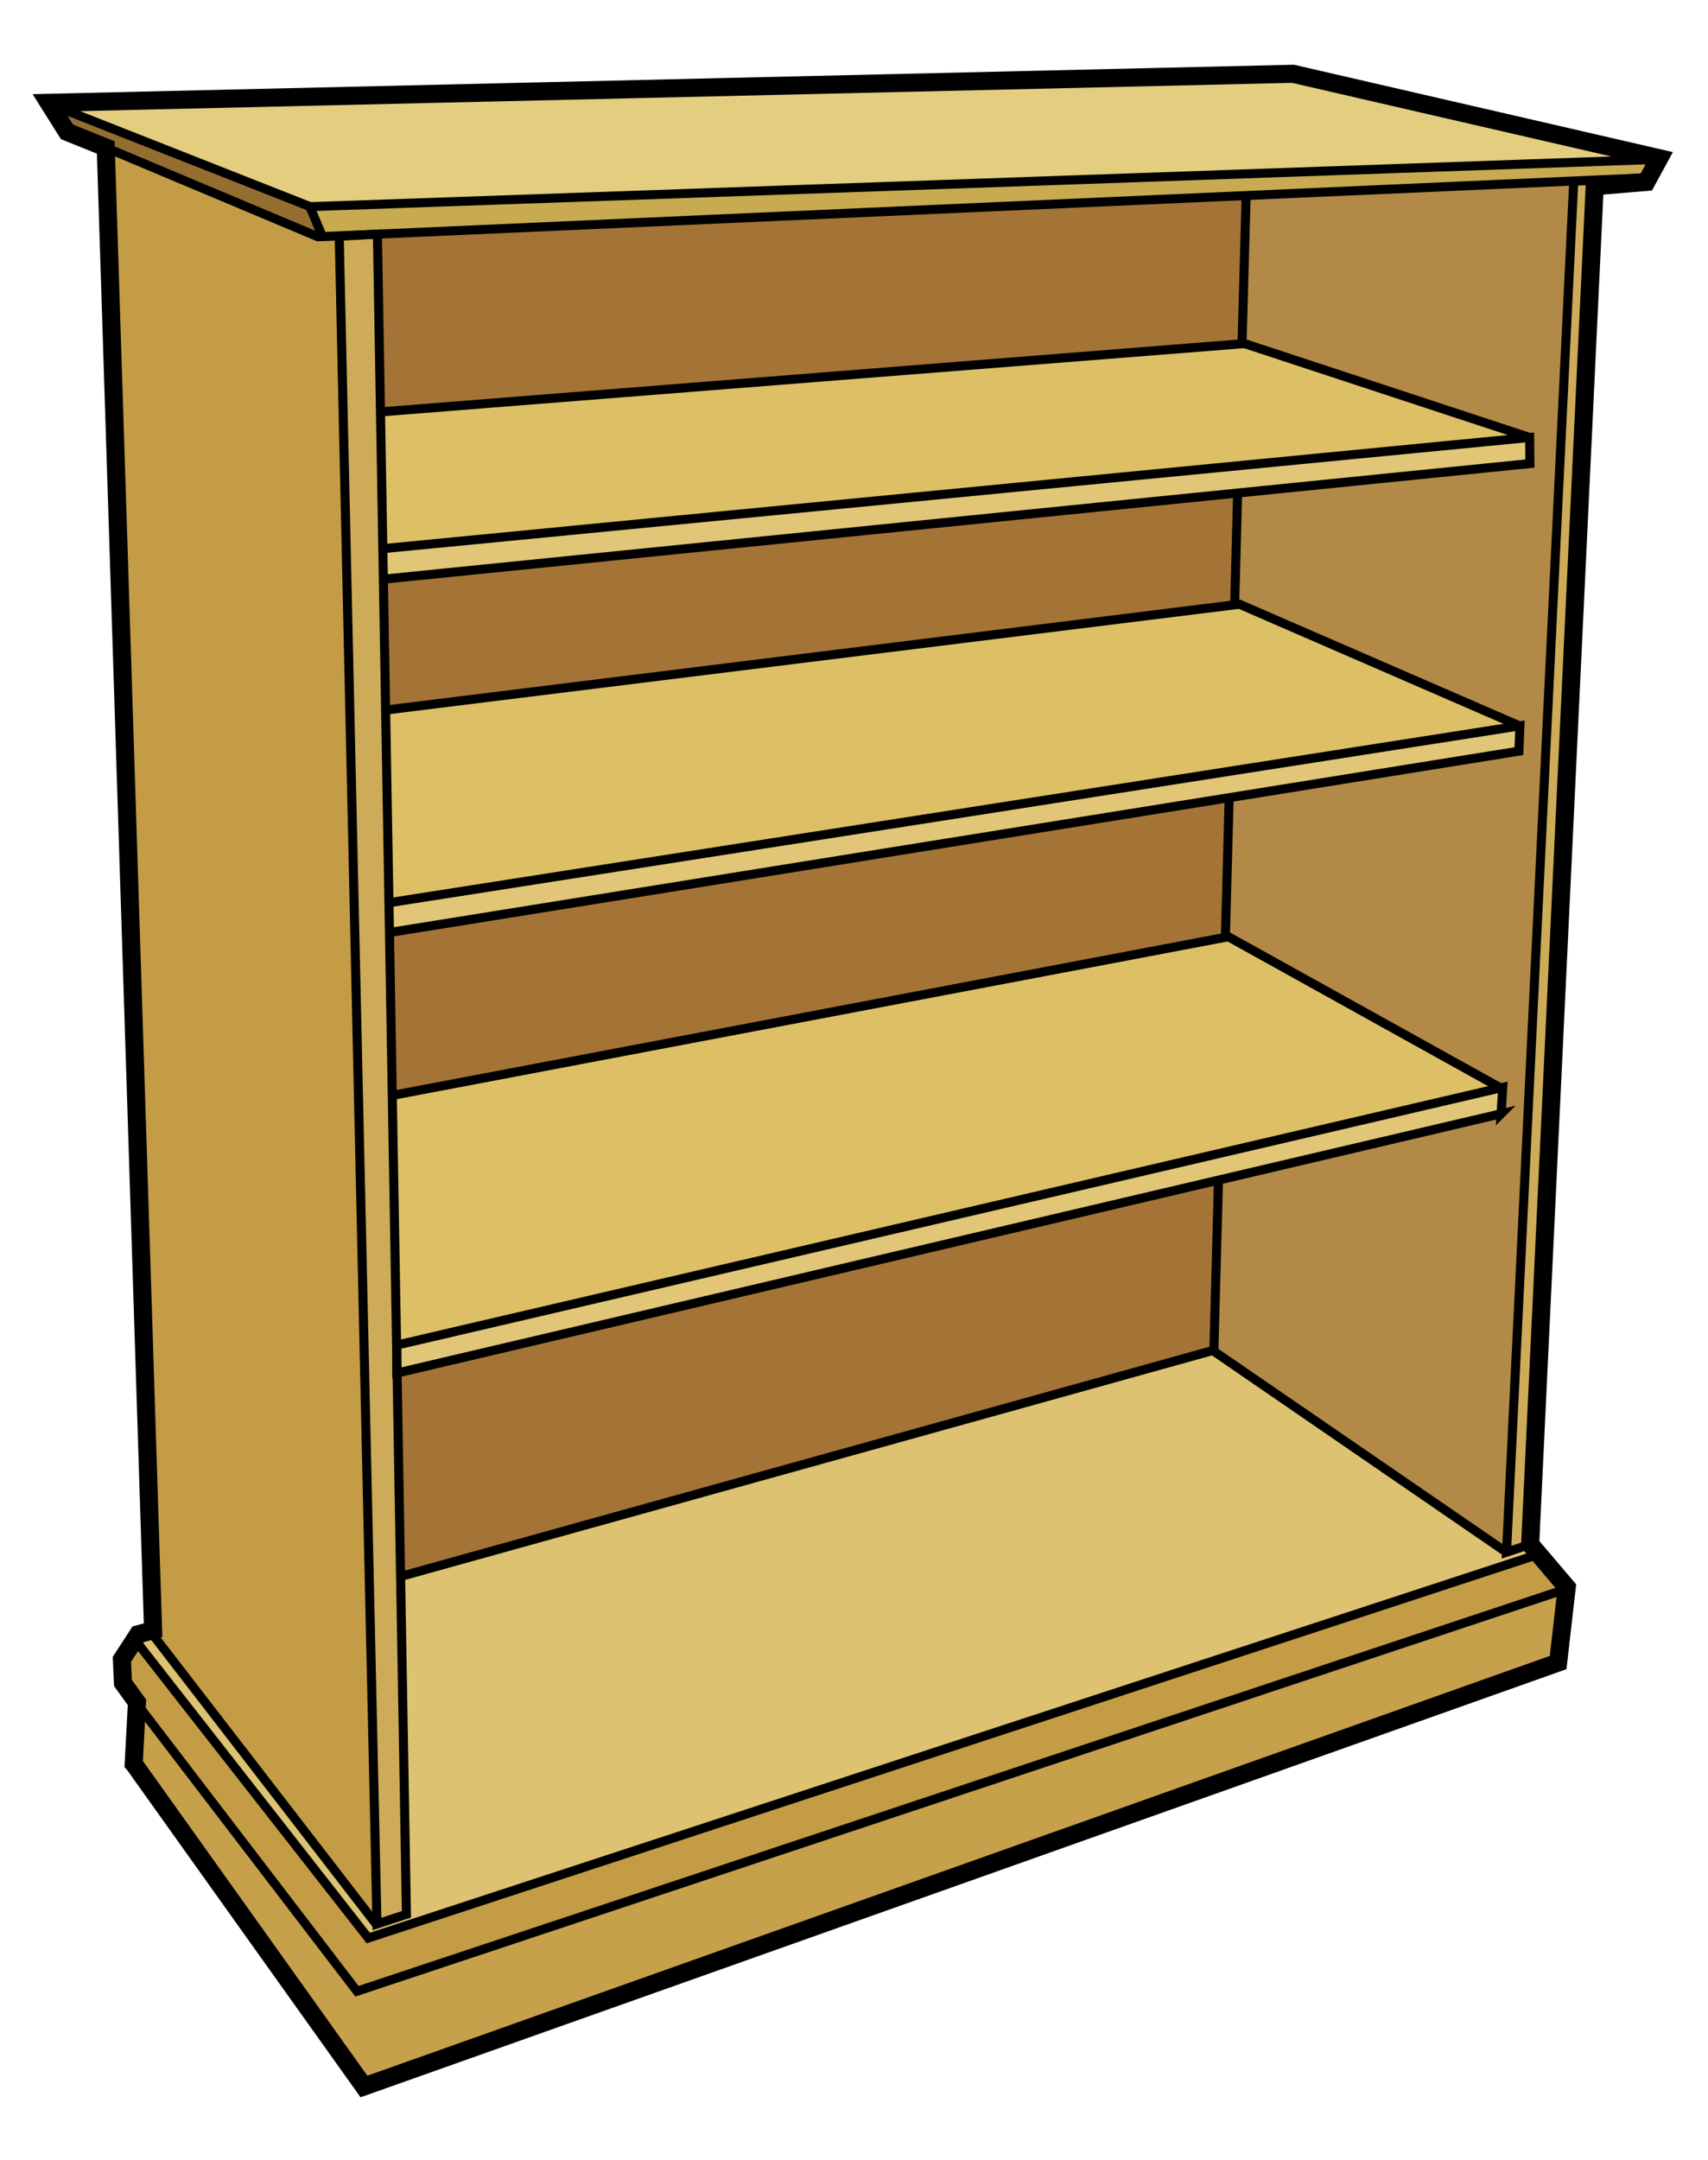 <svg xmlns="http://www.w3.org/2000/svg" viewBox="0 0 567 717" version="1.0"><g fill-rule="evenodd"><path d="M508.383 516.612c-.07 0-.15-.01-.22.03-46.68 15.14-93.3 30.52-139.94 45.78-.21.14-.33.31-.44.5-.86-.44-2.24.5-3.15.66-80.93 26.57-161.87 53.08-242.85 79.53-25.24-32.25-50.48-64.5-75.71-96.75-.51-.44-.87-.5-1.44-.16-1.3 1.7-2.58 3.54-3.53 5.44.09 2.34-.04 4.79.4 7.09 1.46 2.17 3.25 4.2 4.5 6.44 0 1.55-.1 3.22 1.22 4.31 23.18 30.22 46.19 60.57 69.6 90.6.54 1.03 1.64 1.69 2.75 1 82.76-27.36 165.46-54.98 248.18-82.47.27-.18.42-.41.53-.66.87.5 2.3-.44 3.25-.62 48.71-16.14 97.38-32.4 146.07-48.6 1.55-.88-.15-2.29-.85-3.12-2.61-2.96-4.96-6.16-7.81-8.88-.14.01-.35-.12-.56-.12z" fill="#c49c45"/><path d="M36.783 50.112c-.33 0-.54.13-.84.43-.29 3.21.13 6.52.13 9.75 1.53 48.91 3.09 97.82 4.71 146.72.08.26.2.45.35.6-.69.74-.12 2.3-.25 3.25 2.06 66.19 4.14 132.4 6.34 198.59-.08.55.08 1.04.38 1.41-.69 1.51-.05 3.33-.19 4.97 1.31 42.19 2.67 84.4 4 126.59-1.34 1.07.29 2.53.87 3.53 11.96 15.99 24.31 31.69 36.47 47.53 10.99 14.12 21.75 28.42 32.94 42.38.68.78 1.58 2.96 2.78 2.01.73-1.29.21-3.5.38-4.92-1.62-73.82-3.27-147.62-5-221.44-.07-.23-.19-.42-.32-.56.64-.78.11-2.33.25-3.31-1.41-65.43-2.83-130.86-4.37-196.28-.24-1.26.27-2.87-.44-3.94.34-.32.51-.81.35-1.38-.94-42.23-1.87-84.45-2.91-126.68-.39-1.62-2.39-.8-3.56-.94-1.94.03-3.96.52-5.69-.63-21.99-9.21-43.96-18.53-66-27.62-.14-.03-.26-.06-.38-.06z" fill="#c49c45"/><path d="M428.473 26.012c-4.35.09-8.68.19-13.03.28-6.17.21-12.43.11-18.56.63-.09.04-.15.07-.22.12-.61-.5-1.8-.18-2.56-.25-124.03 2.88-248.07 5.78-372.1 8.75-1.31.13-1.11 1.95.07 2.1 25.44 10.13 50.91 20.26 76.46 30.09 2.1.7 4.15 1.94 6.44 1.5 96.25-3.28 192.48-6.64 288.72-10.09.84-.06 2.17.07 2.88-.44.8.68 2.42.07 3.43.22 46.72-1.62 93.45-3.23 140.16-4.94.55-.14 2.45-.35 2.44-.75 0-.6-2.23-1.44-2.97-1.4-16.29-4.1-32.74-7.7-49.1-11.54-20.69-4.75-41.36-9.57-62.06-14.28z" fill="#e3ce80"/><path d="M546.073 53.172c-96.7 3.24-193.38 6.63-290.07 10-13.56.48-27.13.95-40.68 1.47-.21.05-.37.12-.5.22-.63-.57-1.87-.09-2.63-.16-36.28 1.38-72.56 2.53-108.84 3.91-1.65.38-.63 2.12-.25 3.09 1.05 2.4 1.87 4.97 3.22 7.19 1.46.64 3.3.06 4.9.15 33.96-1.47 67.93-2.9 101.88-4.53.57.11 1.12-.02 1.53-.31 1.4.69 3.13-.04 4.65.09 108.13-4.87 216.26-9.52 324.38-14.46 2.25.07 2.78-2.57 3.75-4.07.81-.83.89-2.62-.63-2.56a2.8 2.8 0 00-.71-.03z" fill="#c8ab50"/><path d="M19.603 36.332c-1.47.96.24 2.42.71 3.46 1.14 1.57 1.8 3.82 3.97 4.19l11.4 4.56c-.25 1.47.85 2.3 2.14 2.59 22.38 9.4 44.73 18.91 67.16 28.19 1.31.45 1.95-1.31 1.16-2.24-1.2-2.71-2.18-5.54-3.61-8.14-2.19-1.34-4.78-1.99-7.14-3.06-25.01-9.92-50.01-19.87-75.1-29.58l-.69.03z" fill="#946d31"/><path d="M123.573 77.832c-.22 0-.42.02-.63.03-3.53.19-7.1.17-10.59.68-1.11 1.05-.3 2.8-.5 4.16 1.22 61.1 2.71 122.21 3.93 183.31.07.3.19.5.35.66-.54 1.44.03 3.16-.13 4.69 1.22 54.67 2.48 109.35 3.6 164.03-.17.65.03 1.1.4 1.4-.68.96-.02 2.52-.22 3.66 1.08 48.94 2.19 97.9 3.29 146.84.07.28.21.48.37.63-.58 1.49-.06 3.23-.22 4.81.32 14.99.51 29.99 1.03 44.97.09 1.27 1.55 1.66 2.5 1 2.56-.96 5.32-1.56 7.75-2.75.75-1.2.07-2.89.22-4.28-.38-14.48-.4-28.96-.84-43.44a1.71 1.71 0 00-.22-.47c.6-1.48.05-3.25.22-4.84-.82-48.57-1.69-97.15-2.53-145.72-.07-.26-.2-.44-.35-.59.59-.91.06-2.36.22-3.44-.86-54.73-1.79-109.49-2.81-164.22-.03-.72.02-1.8-.38-2.44.66-.91.11-2.4.29-3.5-.62-40.17-1.41-80.35-2.07-120.53-.15-1.77.14-3.68-.56-5.31.84-1.8.2-3.95.38-5.88-.31-17.53-.58-35.06-1.04-52.59-.2-.79-.82-.89-1.46-.87z" fill="#ceab58"/><path d="M520.503 60.262l-.68.03c-35.31 1.51-70.62 3.08-105.91 4.82-1.95 1.26-.63 4.36-1.16 6.37-.3 14-1 28.04-1.15 42.03.56 2.37 3.94 1.73 5.65 2.82 29.85 9.7 59.67 19.45 89.44 29.37.23 2.76.38 5.52.56 8.28-32.05 3.25-64.11 6.41-96.15 9.75-1.92 1.21-.65 4.21-1.16 6.16-.18 10.01-1 20.07-.56 30.06.79 2.14 3.83 1.82 5.47 3.06 29.7 12.67 59.28 25.65 88.9 38.5-.12 2.61-.12 5.25-.4 7.85-31.7 5.41-63.62 10.08-95.28 15.68-1.54 1.78-.44 4.69-.94 6.88-.47 12.79-.93 25.58-1.06 38.37 1.84 2.42 5.42 3.25 7.93 5.04 27.95 15.45 55.93 31.25 83.94 46.31-.01 2.74-.28 5.48-.5 8.22-30.92 7.33-62.01 14.45-92.91 21.9-1.59 1.76-.48 4.72-.96 6.94-.44 12.82-.91 25.64-1.1 38.47.16.22.36.41.56.56l-.31.13c-.5 3.55-.56 7.44-.25 11 5.6 4.53 12 8.36 17.91 12.62 25.94 17.8 51.79 35.72 77.87 53.31 2.59.18 1.28-3.52 1.78-5.15 1.19-23.7 2.64-47.38 3.38-71.1-.12-.16-.26-.31-.41-.43 1.81-1.21.42-4.27 1-6.22 5.92-123.53 12.13-247.06 18.07-370.6-.08-.9-.83-1.04-1.57-1.03z" fill="#b28947"/><path d="M267.323 485.832c-44.8 12.47-89.61 24.91-134.4 37.43-1.58 1.9-.24 5.02-.62 7.41.59 34.97 1.12 69.94 1.84 104.9-3.24 1.06-6.48 2.13-9.72 3.2-24.56-31.81-49.09-63.64-73.64-95.46-1.6-.56-4.76.07-5.31 2.04 3.14 5.38 7.54 10.11 11.17 15.21 21.51 27.68 42.94 55.5 65.08 82.66 2.44.69 4.99-1.42 7.47-1.81 126.2-41.36 252.38-82.76 378.59-124.09 1.75-1.55-1.96-4.9-3.79-3.39-2.48.9-5.03 2.19-7-.35-31.51-21.65-63.04-43.28-94.51-64.97-5.21.59-10.33 2.74-15.51 3.94-39.88 11.09-79.77 22.18-119.65 33.28z" fill="#ddc272"/><path d="M402.633 392.492c-72.16 16.36-144.14 33.54-216.19 50.38-18.22 4.27-36.43 8.54-54.65 12.82-1.73 1.91-.23 5.24-.65 7.71.33 19.73.67 39.47 1.04 59.2 1.29 2.17 4.37-.36 6.4-.43 87.76-24.36 175.5-48.79 263.19-73.38 1.69-1.57.5-4.42 1.02-6.48.46-16.35 1.15-32.73 1.06-49.08-.28-.49-.62-.86-1.22-.74z" fill="#a47437"/><path d="M406.503 311.422c-89.79 16.68-179.51 33.76-269.21 50.93-2.47.77-5.38.52-7.58 1.89-.31 13.08.28 26.28.4 39.4.35 14.18.33 28.46.77 42.58 1.77 1.32 4.51-.57 6.63-.65 119.15-27.65 238.26-55.43 357.32-83.46 2.5-1.33-.84-2.77-2.06-3.43-28.4-15.95-56.83-31.9-85.57-47.23-.24.03-.47-.13-.7-.03zM269.433 218.202c-47.1 5.86-94.2 11.64-141.29 17.56-1.88 1.5-.35 4.67-.79 6.84.32 18.87.63 37.74 1.07 56.6 1.03 2.07 3.84 0 5.58.24 122.36-19.18 244.73-38.33 367.11-57.38 2.36-1.82-1.81-2.72-3.06-3.4-28.9-12.75-57.91-25.27-86.88-37.88-24.61 2.74-49.22 6.05-73.84 9.01-22.63 2.81-45.27 5.61-67.9 8.41zM270.073 125.422c-47.84 3.83-95.74 7.45-143.55 11.38-1.89 1.78-.55 4.96-.9 7.26.43 12.32.13 24.7.99 36.99.58 2.76 4.18.81 6.01 1.07 123.54-11.9 247.08-23.85 370.6-35.98 2.37-1.45-1.06-2.62-2.36-2.84-29.48-9.79-58.98-19.58-88.53-29.11-47.42 3.74-94.84 7.49-142.26 11.23z" fill="#ddc066"/><path d="M411.523 65.202c-95.31 4.04-190.61 8.39-285.91 12.59-2.06 1.65-.4 5.28-.9 7.73.19 16.96.48 33.93.73 50.9 1.37 2.08 4.76.06 6.95.45 92.88-7.44 185.78-14.67 278.65-22.12 1.92-1.26.6-4.28 1.11-6.27.44-14.1.91-28.2 1.15-42.3-.13-.94-.99-1.07-1.78-.98z" fill="#a47437"/><path d="M504.993 145.632c-125.9 11.99-251.77 24.34-377.65 36.51-1.95 1.7-.53 5.19-1.08 7.6-1.14 3.5 2.15 3.4 4.53 2.75 125.14-12.69 250.31-25.26 375.46-37.81 2.22-1.52.74-4.93 1.2-7.18.35-1.82-1.03-2.07-2.46-1.87z" fill="#e1c678"/><path d="M409.183 164.042c-93.78 9.15-187.51 18.81-281.28 28.14-1.99 1-.75 3.97-1.19 5.76 0 12.6.07 25.3.73 37.82 1.8 1.2 4.56-.36 6.75-.25 91.32-11.4 182.68-22.49 273.99-34.03 2.33-1.28 1.13-4.77 1.63-6.92.27-9.85.55-19.69.63-29.54-.11-.67-.6-1.02-1.26-.98z" fill="#a47437"/><path d="M316.403 270.382c-62.33 9.75-124.66 19.49-186.99 29.24-1.82 1.18-.52 3.92-.95 5.72-.03 1.62-.44 5.25 2.24 4.54 124-20.03 248.17-39.81 372.16-59.87 1.87-1.28.81-4.25 1.42-6.19 1.19-3.87-3.31-2.3-5.42-1.98-60.82 9.51-121.64 19.03-182.46 28.54z" fill="#e1c678"/><path d="M406.223 265.362c-89.87 14.07-179.68 28.49-269.49 42.97-2.72.64-5.71.55-8.21 1.73-.02 14.33.59 28.75.79 43.11.29 3.39-.18 6.97.77 10.24 2.17 1.06 4.93-.7 7.3-.73 89.46-16.89 178.92-33.84 268.35-50.91 1.84-1.42.45-4.46 1.02-6.48.27-13.09.79-26.19.68-39.28-.31-.41-.66-.78-1.21-.65z" fill="#a47437"/><path d="M497.043 361.442c-121.5 28.09-242.94 56.48-364.35 84.93-3.21.32-1.49 4.18-1.64 6.25-.16 1.76.9 4.25 3.03 3.07 121.01-28.46 242.05-56.77 363.06-85.28 1.83-1.46.82-4.38 1.21-6.44-.02-.99.2-2.63-1.31-2.53z" fill="#e1c678"/><path d="M523.253 60.082c-2.3.02-1.69 3.19-1.84 4.9-1.97 40.32-3.84 80.66-6 120.97.16.37.39.6.69.78-1.16.91-.89 3.32-.94 4.72-5.19 107.37-10.39 214.74-15.78 322.09-.48 3.65 3.86.86 5.65.47 1.86-1.79.93-5.15 1.41-7.59 5.28-105.61 9.94-211.26 15.22-316.88.54-1.8.17-2.61-.63-2.96 1.71-1.35.4-4.36.97-6.25 1.82-39.64 3.91-79.27 5.57-118.91-.44-1.68-2.54-1.27-3.82-1.31-.18-.03-.34-.04-.5-.03z" fill="#ceab58"/><path d="M516.503 528.582c-131.77 43.6-263.36 87.78-395.26 130.97-2.15.95-4.22 1.58-5.21-1.16-22.7-29.43-45.05-59.17-67.98-88.4-2.38-1.05-2.06 2.49-2.28 3.88-.17 3.91-.71 7.88-.44 11.75 25.01 35.06 50 70.12 75.01 105.17 2.36.88 4.91-1.45 7.34-1.85 129.03-45.85 258.12-91.5 387.07-137.56 1.68-1.79.91-4.89 1.6-7.16.49-4.99 1.4-9.98 1.44-14.99-.12-.55-.85-.7-1.29-.65z" fill="#c6a04b"/></g><g stroke="#000" stroke-width="3" fill="none"><path d="M44.389 585.38l76.43 107.14 396.43-140.71 2.86-25-12.14-14.29 21.42-450.71 17.15-1.43 4.28-7.86-121.6-28.03-413.04 9.64 6.07 9.64 12.86 5.18 15.71 492.14-4.93 1.32-5.42 8.33.35 7.85 4.65 6.43-1.08 20.36z" stroke-width="6"/><path d="M22.069 43.5l83.49 35.09 442.05-19.64 3.21-6.07-447.85 15.71-86.08-33.93 5.18 8.84zM107.069 78.59l-4.28-10.18M40.469 558.95l78.03 101.96 402.14-133.75-9.46-11.42-388.93 127.5-77.14-98.58-5.36 6.61.72 7.68zM50.289 541.99l74.83 96.97M507.189 512.83l-7.08 2.36 22.32-455.04 7.14-.31-22.38 452.99z"/><path d="M112.609 78.41l12.54 560.18 9.77-3.22-9.63-557.67-12.68.71z"/><path d="M499.919 515.08l-97.31-66.84-269.64 75M498.319 369.66l-366.6 86.08v-9.29l367.14-85.54-.54 8.75z"/><path d="M498.139 361.09l-90.35-50.18-277.68 52.68M129.389 309.49l374.83-60.18.35-8.4-375.71 58.75M504.389 240.91l-92.91-40.36-283.34 35.11M127.379 192.22l380.5-38.36-.09-8.66-381.25 36.96M507.249 145.02l-94.11-30.98-288.03 22.77M412.309 114.31l1.37-49.65m-3.82 136.41l.99-37.43m-4.06 147.44l1.26-46.47m-5.08 183.63l1.53-56.59"/></g></svg>